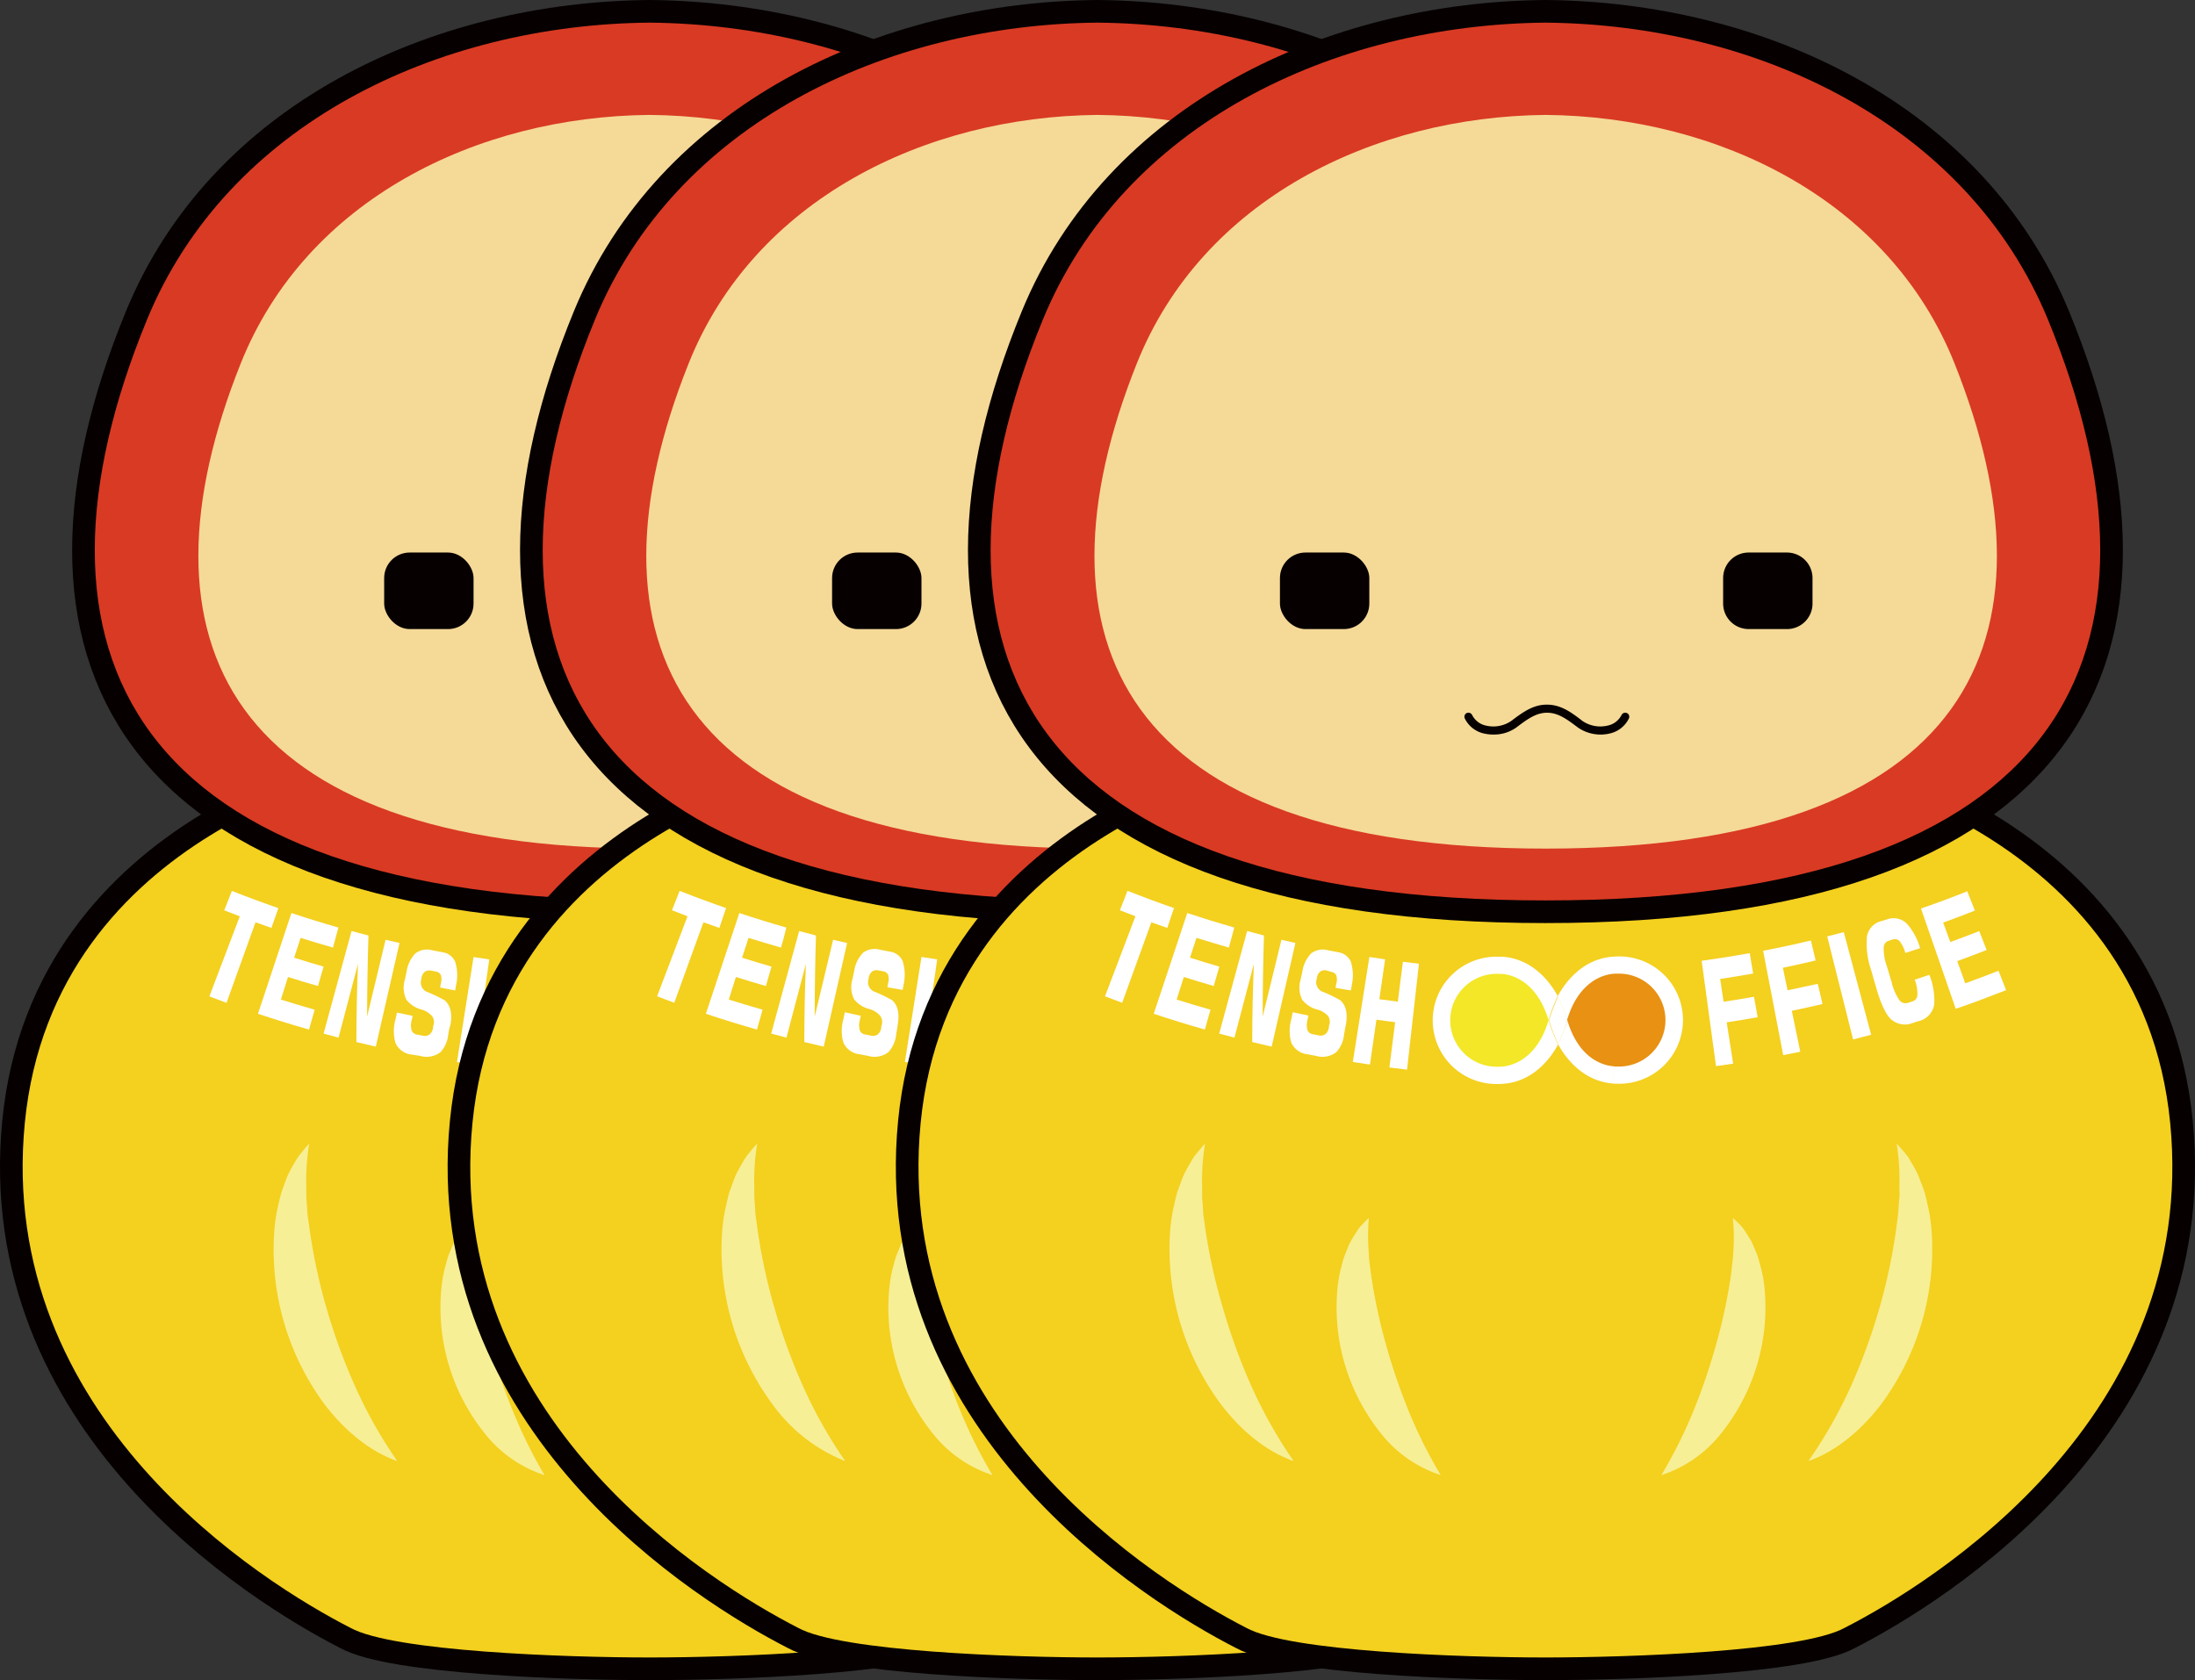 <svg xmlns="http://www.w3.org/2000/svg" viewBox="0 0 339.16 259.69"><rect x="0" y="0" width="339.16" height="259.69" fill="#333333" stroke="none"/><defs><style>.cls-1,.cls-5{fill:#060001;}.cls-1{stroke:#060001;stroke-linecap:round;stroke-linejoin:round;stroke-width:7px;}.cls-2{fill:#f4d01f;}.cls-3{fill:#d93a23;}.cls-4{fill:#f5d997;}.cls-6{fill:#f7ef95;}.cls-7{fill:#fff;}.cls-8{fill:#f3e727;}.cls-9{fill:#e89112;}</style></defs><g id="レイヤー_2" data-name="レイヤー 2"><g id="レイヤー_1-2" data-name="レイヤー 1"><g id="office_3"><path class="cls-1" d="M196.91,173.59c-4.42-45.51-53.79-54.69-53.79-54.69H57.63s-49.38,9.18-53.8,54.69,36.66,71,50.3,78c6.63,3.67,33.35,4.59,46.24,4.59s39.62-.92,46.25-4.59C160.25,244.62,201.34,219.11,196.91,173.59Z"/><path class="cls-2" d="M196.91,173.59c-4.42-45.51-53.79-54.69-53.79-54.69H57.63s-49.38,9.18-53.8,54.69,36.66,71,50.3,78c6.63,3.67,33.35,4.59,46.24,4.59s39.62-.92,46.25-4.59C160.25,244.62,201.34,219.11,196.91,173.59Z"/><path class="cls-1" d="M178,49.44C165.62,19.17,133.16,3.8,100.37,3.5,67.59,3.8,35.13,19.17,22.7,49.44c-20.91,50.92-3.19,89.73,77.67,89.73S199,100.36,178,49.44Z"/><path class="cls-3" d="M178,49.44C165.62,19.17,133.16,3.8,100.37,3.5,67.59,3.8,35.13,19.17,22.7,49.44c-20.91,50.92-3.19,89.73,77.67,89.73S199,100.36,178,49.44Z"/><path class="cls-4" d="M163.55,56.16C153.44,30.86,127,18,100.37,17.76,73.71,18,47.31,30.86,37.2,56.16c-17,42.56-2.6,75,63.17,75S180.55,98.72,163.55,56.16Z"/><path class="cls-5" d="M92.27,113.53a6.07,6.07,0,0,1-1.35-.15,4.35,4.35,0,0,1-3-2.32.62.62,0,0,1,.28-.84.63.63,0,0,1,.84.28,3.14,3.14,0,0,0,2.21,1.66,4.89,4.89,0,0,0,3.84-.73c1.94-1.48,3.47-2.52,5.5-2.52s3.56,1,5.5,2.52a4.9,4.9,0,0,0,3.85.73,3.13,3.13,0,0,0,2.2-1.66.63.63,0,0,1,1.13.56,4.37,4.37,0,0,1-3,2.32,6.15,6.15,0,0,1-4.89-.95c-1.8-1.37-3.1-2.27-4.74-2.27s-2.94.9-4.74,2.27A5.94,5.94,0,0,1,92.27,113.53Z"/><rect class="cls-5" x="59.36" y="85.4" width="13.81" height="11.83" rx="3.94"/><path class="cls-5" d="M131.78,85.4h5.92a3.95,3.95,0,0,1,3.95,3.95v3.94a3.94,3.94,0,0,1-3.94,3.94h-5.92a3.95,3.95,0,0,1-3.95-3.95V89.35A3.94,3.94,0,0,1,131.78,85.4Z"/><path class="cls-6" d="M47.78,176.76a34.62,34.62,0,0,0-.45,6.71c0,.55,0,1.07,0,1.62l.13,1.61c0,1.05.24,2.13.36,3.18a87.28,87.28,0,0,0,2.67,12.43,90.87,90.87,0,0,0,4.37,11.94,71.21,71.21,0,0,0,6.53,11.58c-4.52-1.6-8.28-4.93-11.21-8.73A40.27,40.27,0,0,1,42.4,190a25.76,25.76,0,0,1,.56-3.59c.14-.6.27-1.19.43-1.77s.39-1.16.59-1.73.42-1.14.69-1.68.58-1.08.89-1.6l.46-.77.57-.72C47,177.63,47.37,177.18,47.78,176.76Z"/><path class="cls-6" d="M73.09,188.24a31.75,31.75,0,0,0,0,5.5c0,.86.15,1.73.25,2.58s.26,1.7.38,2.54A88.68,88.68,0,0,0,76,208.75a91.63,91.63,0,0,0,3.35,9.59A74.35,74.35,0,0,0,84.14,228a19.45,19.45,0,0,1-9.52-6.81,31,31,0,0,1-6.4-22.25,19.84,19.84,0,0,1,.53-3c.14-.49.26-1,.4-1.45s.36-.95.55-1.41.37-.92.62-1.36.52-.88.8-1.29c.14-.21.27-.42.41-.62l.51-.57C72.4,188.92,72.73,188.56,73.09,188.24Z"/><path class="cls-6" d="M154.64,176.76c.41.42.79.87,1.19,1.33l.58.72.45.77c.31.52.6,1,.9,1.6s.45,1.11.68,1.68.45,1.15.6,1.73.28,1.17.42,1.77A24.36,24.36,0,0,1,160,190a40.13,40.13,0,0,1-7.82,27.15c-2.92,3.79-6.69,7.13-11.2,8.73a72.73,72.73,0,0,0,6.53-11.58,89.41,89.41,0,0,0,4.36-11.94,87.31,87.31,0,0,0,2.68-12.43c.12-1,.31-2.13.35-3.18l.14-1.61c.05-.55,0-1.07,0-1.62A34.65,34.65,0,0,0,154.64,176.76Z"/><path class="cls-6" d="M129.33,188.24c.37.32.7.68,1.06,1l.51.57c.14.2.27.41.41.62.28.41.53.85.8,1.29s.41.9.62,1.36.4.94.55,1.42.26,1,.39,1.44a19.86,19.86,0,0,1,.54,3,31,31,0,0,1-6.41,22.25,19.45,19.45,0,0,1-9.52,6.81,74.47,74.47,0,0,0,4.85-9.65,91.56,91.56,0,0,0,3.34-9.59,86.54,86.54,0,0,0,2.29-9.89c.12-.84.31-1.69.37-2.54s.23-1.72.25-2.58A30.78,30.78,0,0,0,129.33,188.24Z"/><path class="cls-7" d="M41.94,143.42l-2.46-.87Q37.23,148.77,35,155l-2.65-1q2.35-6.19,4.7-12.37l-2.4-.93,1.18-3q3.57,1.41,7.18,2.66C42.64,141.41,42.29,142.41,41.94,143.42Z"/><path class="cls-7" d="M51.45,146.46q-2.51-.72-5-1.5c-.32,1-.65,2-1,3.06,1.51.48,3,.94,4.55,1.38l-.87,3q-2.33-.66-4.63-1.4c-.37,1.16-.74,2.32-1.1,3.49,1.73.55,3.48,1.07,5.22,1.57l-.87,3.07c-2.65-.75-5.28-1.57-7.89-2.44q2.58-7.78,5.17-15.57,3.61,1.2,7.26,2.24C52,144.4,51.74,145.43,51.45,146.46Z"/><path class="cls-7" d="M58.07,161.77c-1-.23-2-.46-3-.71q0-6,.24-12.08-1.49,5.7-3,11.4L50,159.75l4.32-15.85,2.61.69q-.19,6.25-.21,12.54,1.43-5.94,2.86-11.88l2.15.5Z"/><path class="cls-7" d="M69.26,159.88a4.61,4.61,0,0,1-1.21,2.75,3.52,3.52,0,0,1-3.12.57L63.64,163a3.08,3.08,0,0,1-2.54-1.82,6.62,6.62,0,0,1,0-3.58c.08-.36.16-.73.23-1.1l2.42.51c0,.22-.09.45-.14.68a2.94,2.94,0,0,0,0,1.6,1.11,1.11,0,0,0,.92.63l.78.15a1.21,1.21,0,0,0,1.14-.25,1.74,1.74,0,0,0,.47-1c0-.14,0-.27.08-.4a1.7,1.7,0,0,0-.19-1.31A3.47,3.47,0,0,0,65,156a4.32,4.32,0,0,1-2.2-1.48,4.26,4.26,0,0,1-.23-3.16c.08-.39.17-.77.25-1.16a5.13,5.13,0,0,1,1.38-2.86,3,3,0,0,1,2.62-.46l1.51.29a2.5,2.5,0,0,1,2,1.48,7,7,0,0,1,.1,3.79c0,.22-.07.43-.11.65L68,152.63l.12-.66a2.21,2.21,0,0,0,0-1.26,1,1,0,0,0-.74-.54l-.74-.14a1.24,1.24,0,0,0-1,.17,1.53,1.53,0,0,0-.51.93l-.07.38a1.58,1.58,0,0,0,1.12,1.87,24.06,24.06,0,0,1,2.55,1.24c.87.77,1.17,2,.88,3.74C69.44,158.87,69.35,159.37,69.26,159.88Z"/><path class="cls-7" d="M79,165.32,76.27,165q.44-3.48.89-7c-1-.12-1.94-.25-2.9-.39-.33,2.31-.66,4.63-1,6.94l-2.65-.4q1.29-8.12,2.56-16.23l2.43.37q-.45,3.08-.88,6.16l2.84.38q.39-3.08.79-6.17,1.25.17,2.49.3Q79.91,157.15,79,165.32Z"/><path class="cls-7" d="M132.47,150.47q-2.53.45-5.1.84c.18,1.17.36,2.35.53,3.52,1.57-.23,3.14-.49,4.7-.77.19,1.06.38,2.11.56,3.16-1.59.29-3.18.55-4.78.79l1,6.39-2.65.38-2.22-16.28q3.73-.51,7.44-1.18C132.1,148.37,132.29,149.42,132.47,150.47Z"/><path class="cls-7" d="M142.13,148.45c-1.69.4-3.37.78-5.06,1.13l.72,3.48c1.56-.32,3.11-.66,4.66-1,.25,1,.49,2.08.74,3.12-1.58.37-3.16.72-4.75,1.05.44,2.11.87,4.22,1.31,6.33l-2.63.52Q135.56,155,134,146.93q3.7-.7,7.38-1.59C141.64,146.38,141.88,147.42,142.13,148.45Z"/><path class="cls-7" d="M150.7,159.93l-2.79.73-4-15.93c.85-.21,1.7-.44,2.55-.66Z"/><path class="cls-7" d="M159.7,150.67a10.63,10.63,0,0,1,.75,4.54,3.17,3.17,0,0,1-2.43,2.62l-.81.25a3.24,3.24,0,0,1-3.48-.58c-.83-.82-1.58-2.48-2.28-4.94-.24-.85-.48-1.7-.73-2.55a12.54,12.54,0,0,1-.66-5.34,3,3,0,0,1,2.32-2.33l.74-.23a2.89,2.89,0,0,1,3.14.7,9.79,9.79,0,0,1,2,3.74l-2.29.74a5,5,0,0,0-.88-1.83,1,1,0,0,0-1-.27l-.66.21a1.09,1.09,0,0,0-.79,1,8.42,8.42,0,0,0,.48,2.92c.26.85.51,1.69.76,2.54A8.37,8.37,0,0,0,155,154.6a1.16,1.16,0,0,0,1.31.41l.7-.22a1.06,1.06,0,0,0,.76-.92,5.86,5.86,0,0,0-.41-2.44C158.14,151.19,158.92,150.93,159.7,150.67Z"/><path class="cls-7" d="M166.74,140.74q-2.44,1-4.9,1.86c.36,1,.73,2,1.09,3,1.5-.54,3-1.11,4.47-1.69l1.15,2.92c-1.51.59-3,1.17-4.55,1.72.42,1.14.83,2.29,1.25,3.43q2.58-.93,5.13-1.94c.39,1,.78,2,1.18,3q-3.87,1.53-7.78,2.88-2.7-7.75-5.38-15.5,3.6-1.24,7.15-2.66Z"/><path class="cls-8" d="M101.09,157.79a8,8,0,1,1-8-8A8,8,0,0,1,101.09,157.79Z"/><path class="cls-9" d="M119.31,157.79a8,8,0,1,1-8-8A8,8,0,0,1,119.31,157.79Z"/><path class="cls-7" d="M103.76,157.67v0a25.67,25.67,0,0,1-1.41,3.68l0,.07c.68,1.23,3.33,5.78,8.7,6.06v-2.66C109.62,164.74,105.63,163.89,103.76,157.67Z"/><path class="cls-7" d="M111.51,147.84c-5.71,0-8.5,4.8-9.2,6.06l0,.07a26.1,26.1,0,0,1,1.41,3.69h0c2.29-7.61,7.75-7.17,7.75-7.17a7.18,7.18,0,1,1,0,14.35,4.72,4.72,0,0,1-.5,0v2.66h.5a9.84,9.84,0,1,0,0-19.67Z"/><path class="cls-7" d="M100.86,157.67h0a26.1,26.1,0,0,1,1.41-3.69l0-.07c-.68-1.23-3.35-5.79-8.74-6.05v2.65C95,150.6,99,151.42,100.86,157.67Z"/><path class="cls-7" d="M100.86,157.69v0c-2.29,7.62-7.76,7.18-7.76,7.18a7.18,7.18,0,1,1,0-14.35h.47v-2.65H93.1a9.84,9.84,0,1,0,0,19.67c5.71,0,8.5-4.8,9.21-6.07a.25.25,0,0,1,0-.07A25.67,25.67,0,0,1,100.86,157.69Z"/><path class="cls-7" d="M103.75,157.69v0h0a26.1,26.1,0,0,0-1.41-3.69l0-.07,0,.07a26.1,26.1,0,0,0-1.41,3.69h0v0a25.67,25.67,0,0,0,1.41,3.68.25.25,0,0,0,0,.07l0-.07A25.67,25.67,0,0,0,103.75,157.69Z"/><path class="cls-1" d="M266.12,173.59c-4.42-45.51-53.79-54.69-53.79-54.69H126.84S77.46,128.08,73,173.59s36.66,71,50.3,78c6.63,3.67,33.35,4.59,46.24,4.59s39.62-.92,46.25-4.59C229.46,244.62,270.55,219.11,266.12,173.59Z"/><path class="cls-2" d="M266.12,173.59c-4.42-45.51-53.79-54.69-53.79-54.69H126.84S77.46,128.08,73,173.59s36.66,71,50.3,78c6.63,3.67,33.35,4.59,46.24,4.59s39.62-.92,46.25-4.59C229.46,244.62,270.55,219.11,266.12,173.59Z"/><path class="cls-1" d="M247.25,49.44C234.82,19.17,202.37,3.8,169.58,3.5c-32.78.3-65.24,15.67-77.67,45.94-20.91,50.92-3.19,89.73,77.67,89.73S268.16,100.36,247.25,49.44Z"/><path class="cls-3" d="M247.25,49.44C234.82,19.17,202.37,3.8,169.58,3.5c-32.78.3-65.24,15.67-77.67,45.94-20.91,50.92-3.19,89.73,77.67,89.73S268.16,100.36,247.25,49.44Z"/><path class="cls-4" d="M232.75,56.16c-10.1-25.3-36.5-38.15-63.17-38.4-26.66.25-53.06,13.1-63.17,38.4-17,42.56-2.6,75,63.17,75S249.76,98.72,232.75,56.16Z"/><path class="cls-5" d="M161.48,113.53a6.07,6.07,0,0,1-1.35-.15,4.33,4.33,0,0,1-3-2.32.62.62,0,0,1,.28-.84.63.63,0,0,1,.84.28,3.13,3.13,0,0,0,2.2,1.66,4.9,4.9,0,0,0,3.85-.73c1.94-1.48,3.47-2.52,5.5-2.52s3.56,1,5.5,2.52a4.9,4.9,0,0,0,3.85.73,3.13,3.13,0,0,0,2.2-1.66.63.63,0,0,1,1.13.56,4.37,4.37,0,0,1-3.05,2.32,6.15,6.15,0,0,1-4.89-.95c-1.8-1.37-3.1-2.27-4.74-2.27s-2.94.9-4.74,2.27A5.94,5.94,0,0,1,161.48,113.53Z"/><rect class="cls-5" x="128.57" y="85.4" width="13.81" height="11.83" rx="3.94"/><path class="cls-5" d="M201,85.4h5.92a3.95,3.95,0,0,1,3.95,3.95v3.94a3.94,3.94,0,0,1-3.94,3.94H201A3.95,3.95,0,0,1,197,93.29V89.35A3.94,3.94,0,0,1,201,85.4Z"/><path class="cls-6" d="M117,176.76a34.62,34.62,0,0,0-.45,6.71c0,.55,0,1.07,0,1.62l.13,1.61c0,1.06.24,2.13.35,3.18a88.71,88.71,0,0,0,2.68,12.43,90.87,90.87,0,0,0,4.37,11.94,71.21,71.21,0,0,0,6.53,11.58,25.26,25.26,0,0,1-11.21-8.73A40.27,40.27,0,0,1,111.61,190a25.76,25.76,0,0,1,.56-3.59c.14-.6.27-1.19.42-1.77s.4-1.16.6-1.73.42-1.14.69-1.68.58-1.08.89-1.6l.46-.77.57-.72C116.21,177.63,116.58,177.18,117,176.76Z"/><path class="cls-6" d="M142.3,188.24a31.75,31.75,0,0,0-.05,5.5c0,.86.15,1.73.25,2.58s.26,1.7.38,2.54a88.68,88.68,0,0,0,2.28,9.89,93.91,93.91,0,0,0,3.34,9.59,75.76,75.76,0,0,0,4.85,9.65,19.45,19.45,0,0,1-9.52-6.81,31,31,0,0,1-6.4-22.25,19.84,19.84,0,0,1,.53-3c.14-.49.26-1,.4-1.45s.36-.95.55-1.41.37-.92.62-1.36.52-.88.8-1.29c.13-.21.26-.42.41-.62l.51-.57C141.61,188.92,141.93,188.56,142.3,188.24Z"/><path class="cls-6" d="M223.85,176.76c.41.42.78.87,1.19,1.33l.58.72.45.77c.31.52.6,1,.9,1.6s.45,1.11.68,1.68.44,1.15.6,1.73.28,1.17.42,1.77a25.76,25.76,0,0,1,.56,3.59,40.27,40.27,0,0,1-7.82,27.15c-2.92,3.79-6.69,7.13-11.2,8.73a72.73,72.73,0,0,0,6.53-11.58,90.82,90.82,0,0,0,4.36-11.94,87.31,87.31,0,0,0,2.68-12.43c.12-1,.31-2.13.35-3.18l.14-1.61c0-.55,0-1.07,0-1.62A34.62,34.62,0,0,0,223.85,176.76Z"/><path class="cls-6" d="M198.54,188.24c.37.32.7.68,1.06,1l.51.57c.14.2.27.41.41.62.28.41.53.85.8,1.29s.41.9.62,1.36.4.94.54,1.42.27,1,.4,1.44a19.86,19.86,0,0,1,.54,3A31,31,0,0,1,197,221.18a19.45,19.45,0,0,1-9.52,6.81,74.47,74.47,0,0,0,4.85-9.65,91.56,91.56,0,0,0,3.34-9.59,86.54,86.54,0,0,0,2.29-9.89c.12-.84.3-1.69.37-2.54s.23-1.72.25-2.58A30.78,30.78,0,0,0,198.54,188.24Z"/><path class="cls-7" d="M111.15,143.42l-2.46-.87q-2.25,6.22-4.51,12.44l-2.65-1q2.35-6.19,4.7-12.37l-2.4-.93c.39-1,.78-2,1.18-3q3.57,1.41,7.18,2.66Z"/><path class="cls-7" d="M120.66,146.46c-1.67-.48-3.34-1-5-1.5-.33,1-.65,2-1,3.06,1.51.48,3,.94,4.55,1.38l-.87,3q-2.32-.66-4.63-1.4c-.37,1.16-.74,2.32-1.1,3.49,1.73.55,3.48,1.07,5.22,1.57l-.87,3.07c-2.65-.75-5.28-1.57-7.89-2.44q2.58-7.78,5.17-15.57,3.61,1.2,7.26,2.24C121.24,144.4,121,145.43,120.66,146.46Z"/><path class="cls-7" d="M127.28,161.77c-1-.23-2-.46-3-.71q0-6,.24-12.08-1.48,5.7-3,11.4l-2.36-.63,4.32-15.85c.87.24,1.73.47,2.6.69q-.19,6.25-.2,12.54l2.85-11.88,2.16.5Z"/><path class="cls-7" d="M138.47,159.88a4.67,4.67,0,0,1-1.21,2.75,3.52,3.52,0,0,1-3.12.57l-1.3-.25a3.08,3.08,0,0,1-2.53-1.82,6.52,6.52,0,0,1,0-3.58c.08-.36.15-.73.23-1.1L133,157c-.05.22-.1.45-.14.68a2.94,2.94,0,0,0,0,1.6,1.11,1.11,0,0,0,.92.63l.78.15a1.21,1.21,0,0,0,1.14-.25,1.74,1.74,0,0,0,.47-1c0-.14,0-.27.08-.4A1.7,1.7,0,0,0,136,157a3.46,3.46,0,0,0-1.85-1.09,4.33,4.33,0,0,1-2.19-1.48,4.26,4.26,0,0,1-.23-3.16c.08-.39.17-.77.25-1.16a5.13,5.13,0,0,1,1.38-2.86,3,3,0,0,1,2.62-.46l1.5.29a2.52,2.52,0,0,1,2,1.48,7,7,0,0,1,.1,3.79c0,.22-.07.43-.11.65l-2.36-.41.12-.66a2.21,2.21,0,0,0,0-1.26,1,1,0,0,0-.75-.54l-.73-.14a1.24,1.24,0,0,0-1,.17,1.53,1.53,0,0,0-.51.93l-.08.38a1.58,1.58,0,0,0,1.13,1.87,22.33,22.33,0,0,1,2.54,1.24c.88.77,1.18,2,.89,3.74C138.65,158.87,138.56,159.37,138.47,159.88Z"/><path class="cls-7" d="M148.2,165.32l-2.72-.33c.29-2.32.59-4.64.88-7-1-.12-1.93-.25-2.89-.39-.33,2.31-.67,4.63-1,6.94l-2.65-.4q1.27-8.12,2.56-16.23l2.43.37c-.3,2.05-.59,4.1-.89,6.16l2.85.38q.39-3.08.79-6.17,1.24.17,2.49.3Q149.12,157.15,148.2,165.32Z"/><path class="cls-7" d="M201.68,150.47q-2.53.45-5.1.84c.18,1.17.35,2.35.53,3.52,1.57-.23,3.14-.49,4.7-.77.19,1.06.38,2.11.56,3.16-1.59.29-3.18.55-4.78.79l1,6.39-2.65.38-2.22-16.28q3.72-.51,7.44-1.18C201.31,148.37,201.49,149.42,201.68,150.47Z"/><path class="cls-7" d="M211.34,148.45c-1.69.4-3.37.78-5.06,1.13l.72,3.48c1.56-.32,3.11-.66,4.66-1,.25,1,.49,2.08.73,3.12-1.57.37-3.16.72-4.74,1.05.44,2.11.87,4.22,1.31,6.33l-2.64.52q-1.55-8.06-3.1-16.13,3.71-.7,7.38-1.59C210.84,146.38,211.09,147.42,211.34,148.45Z"/><path class="cls-7" d="M219.91,159.93l-2.79.73q-2-8-4-15.93c.86-.21,1.71-.44,2.56-.66Z"/><path class="cls-7" d="M228.91,150.67a10.63,10.63,0,0,1,.75,4.54,3.17,3.17,0,0,1-2.43,2.62l-.81.25a3.24,3.24,0,0,1-3.48-.58c-.83-.82-1.58-2.48-2.28-4.94-.24-.85-.49-1.7-.73-2.55a12.54,12.54,0,0,1-.66-5.34,3,3,0,0,1,2.32-2.33l.74-.23a2.89,2.89,0,0,1,3.14.7,9.79,9.79,0,0,1,2,3.74l-2.29.74a4.94,4.94,0,0,0-.89-1.83,1,1,0,0,0-1-.27l-.66.21a1.09,1.09,0,0,0-.79,1,8.42,8.42,0,0,0,.48,2.92c.26.85.51,1.69.76,2.54a8.16,8.16,0,0,0,1.19,2.73,1.16,1.16,0,0,0,1.31.41l.7-.22a1.06,1.06,0,0,0,.76-.92,5.86,5.86,0,0,0-.41-2.44C227.35,151.19,228.13,150.93,228.91,150.67Z"/><path class="cls-7" d="M236,140.74c-1.63.64-3.27,1.26-4.9,1.86.36,1,.72,2,1.09,3,1.49-.54,3-1.11,4.47-1.69l1.15,2.92c-1.51.59-3,1.17-4.55,1.72.41,1.14.83,2.29,1.25,3.43q2.56-.93,5.13-1.94l1.17,3c-2.57,1-5.17,2-7.77,2.88q-2.7-7.75-5.38-15.5,3.6-1.24,7.15-2.66Z"/><path class="cls-8" d="M170.3,157.79a8,8,0,1,1-8-8A8,8,0,0,1,170.3,157.79Z"/><path class="cls-9" d="M188.52,157.79a8,8,0,1,1-8-8A8,8,0,0,1,188.52,157.79Z"/><path class="cls-7" d="M173,157.67v0a25.67,25.67,0,0,1-1.41,3.68l0,.07c.68,1.23,3.33,5.78,8.7,6.06v-2.66C178.82,164.74,174.84,163.89,173,157.67Z"/><path class="cls-7" d="M180.72,147.84c-5.71,0-8.5,4.8-9.2,6.06l0,.07a26.1,26.1,0,0,1,1.41,3.69h0c2.29-7.61,7.76-7.17,7.76-7.17a7.18,7.18,0,1,1,0,14.35,4.72,4.72,0,0,1-.5,0v2.66h.5a9.84,9.84,0,1,0,0-19.67Z"/><path class="cls-7" d="M170.06,157.67h0a26.1,26.1,0,0,1,1.41-3.69l0-.07c-.68-1.23-3.35-5.79-8.74-6.05v2.65C164.16,150.6,168.18,151.42,170.06,157.67Z"/><path class="cls-7" d="M170.07,157.69a0,0,0,0,1,0,0c-2.28,7.62-7.75,7.18-7.75,7.18a7.18,7.18,0,1,1,0-14.35h.47v-2.65h-.47a9.84,9.84,0,1,0,0,19.67c5.71,0,8.5-4.8,9.21-6.07a.25.25,0,0,1,0-.07A25.67,25.67,0,0,1,170.07,157.69Z"/><path class="cls-7" d="M173,157.69v0h0a26.1,26.1,0,0,0-1.41-3.69l0-.07,0,.07a26.1,26.1,0,0,0-1.41,3.69h0a0,0,0,0,0,0,0,25.67,25.67,0,0,0,1.41,3.68.25.25,0,0,0,0,.07l0-.07A25.67,25.67,0,0,0,173,157.69Z"/><path class="cls-1" d="M335.33,173.59c-4.42-45.51-53.79-54.69-53.79-54.69H196.05s-49.38,9.18-53.8,54.69,36.66,71,50.3,78c6.63,3.67,33.34,4.59,46.24,4.59s39.61-.92,46.25-4.59C298.67,244.62,339.76,219.11,335.33,173.59Z"/><path class="cls-2" d="M335.33,173.59c-4.42-45.51-53.79-54.69-53.79-54.69H196.05s-49.38,9.18-53.8,54.69,36.66,71,50.3,78c6.63,3.67,33.34,4.59,46.24,4.59s39.61-.92,46.25-4.59C298.67,244.62,339.76,219.11,335.33,173.59Z"/><path class="cls-1" d="M316.46,49.44C304,19.17,271.58,3.8,238.79,3.5c-32.78.3-65.24,15.67-77.67,45.94-20.91,50.92-3.19,89.73,77.67,89.73S337.37,100.36,316.46,49.44Z"/><path class="cls-3" d="M316.46,49.44C304,19.17,271.58,3.8,238.79,3.5c-32.78.3-65.24,15.67-77.67,45.94-20.91,50.92-3.19,89.73,77.67,89.73S337.37,100.36,316.46,49.44Z"/><path class="cls-4" d="M302,56.16c-10.1-25.3-36.51-38.15-63.17-38.4-26.66.25-53.06,13.1-63.17,38.4-17,42.56-2.6,75,63.17,75S319,98.72,302,56.16Z"/><path class="cls-5" d="M230.69,113.53a6.07,6.07,0,0,1-1.35-.15,4.33,4.33,0,0,1-3-2.32.63.63,0,0,1,.27-.84.64.64,0,0,1,.85.28,3.13,3.13,0,0,0,2.2,1.66,4.91,4.91,0,0,0,3.85-.73c1.94-1.48,3.47-2.52,5.5-2.52s3.56,1,5.5,2.52a4.89,4.89,0,0,0,3.84.73,3.12,3.12,0,0,0,2.21-1.66.63.63,0,0,1,.84-.28.62.62,0,0,1,.28.84,4.33,4.33,0,0,1-3,2.32,6.15,6.15,0,0,1-4.89-.95c-1.8-1.37-3.1-2.27-4.74-2.27s-2.94.9-4.74,2.27A5.94,5.94,0,0,1,230.69,113.53Z"/><rect class="cls-5" x="197.77" y="85.4" width="13.81" height="11.83" rx="3.94"/><path class="cls-5" d="M270.19,85.4h5.92a3.95,3.95,0,0,1,3.95,3.95v3.94a3.94,3.94,0,0,1-3.94,3.94h-5.92a3.95,3.95,0,0,1-3.95-3.95V89.35A3.94,3.94,0,0,1,270.19,85.4Z"/><path class="cls-6" d="M186.2,176.76a34.62,34.62,0,0,0-.45,6.71c0,.55,0,1.07,0,1.62l.13,1.61c0,1.06.24,2.13.35,3.18A88.71,88.71,0,0,0,189,202.31a92.28,92.28,0,0,0,4.36,11.94,72.73,72.73,0,0,0,6.53,11.58c-4.51-1.6-8.28-4.93-11.2-8.73A40.27,40.27,0,0,1,180.82,190a25.76,25.76,0,0,1,.56-3.59c.14-.6.27-1.19.42-1.77s.4-1.16.6-1.73.41-1.14.69-1.68.58-1.08.89-1.6l.45-.77.58-.72C185.42,177.63,185.79,177.18,186.2,176.76Z"/><path class="cls-6" d="M211.51,188.24a30.78,30.78,0,0,0,0,5.5c0,.86.15,1.73.25,2.58s.26,1.7.38,2.54a86.51,86.51,0,0,0,2.28,9.89,93.91,93.91,0,0,0,3.34,9.59,74.47,74.47,0,0,0,4.85,9.65,19.45,19.45,0,0,1-9.52-6.81,31.11,31.11,0,0,1-6.41-22.25,21.24,21.24,0,0,1,.54-3c.13-.49.25-1,.4-1.45s.36-.95.54-1.41.38-.92.63-1.36.52-.88.8-1.29c.13-.21.26-.42.41-.62l.51-.57C210.82,188.92,211.14,188.56,211.51,188.24Z"/><path class="cls-6" d="M293.06,176.76c.41.42.78.87,1.19,1.33l.57.72.46.77c.31.52.6,1,.89,1.6s.46,1.11.69,1.68.44,1.15.6,1.73.28,1.17.42,1.77a25.76,25.76,0,0,1,.56,3.59,40.27,40.27,0,0,1-7.82,27.15c-2.92,3.79-6.69,7.13-11.2,8.73A72.73,72.73,0,0,0,286,214.25a92.28,92.28,0,0,0,4.36-11.94A88.71,88.71,0,0,0,293,189.88c.11-1,.31-2.13.35-3.18l.13-1.61c.06-.55,0-1.07,0-1.62A34.62,34.62,0,0,0,293.06,176.76Z"/><path class="cls-6" d="M267.75,188.24c.37.32.7.68,1.06,1l.51.57c.14.2.27.41.41.62.27.41.53.85.8,1.29s.41.9.62,1.36.4.94.54,1.42.27,1,.4,1.44a19.86,19.86,0,0,1,.54,3,31.11,31.11,0,0,1-6.41,22.25A19.45,19.45,0,0,1,256.7,228a74.47,74.47,0,0,0,4.85-9.65,93.91,93.91,0,0,0,3.34-9.59,86.54,86.54,0,0,0,2.29-9.89c.12-.84.3-1.69.37-2.54s.23-1.72.25-2.58A30.78,30.78,0,0,0,267.75,188.24Z"/><path class="cls-7" d="M180.36,143.42l-2.46-.87q-2.25,6.22-4.51,12.44l-2.65-1q2.35-6.19,4.7-12.37l-2.4-.93,1.17-3c2.39.94,4.78,1.83,7.19,2.66C181.05,141.41,180.7,142.41,180.36,143.42Z"/><path class="cls-7" d="M189.87,146.46c-1.67-.48-3.34-1-5-1.5-.33,1-.65,2-1,3.06,1.51.48,3,.94,4.54,1.38l-.87,3q-2.31-.66-4.62-1.4l-1.11,3.49q2.61.83,5.23,1.57l-.87,3.07c-2.65-.75-5.28-1.57-7.9-2.44q2.59-7.78,5.18-15.57,3.62,1.2,7.26,2.24C190.45,144.4,190.16,145.43,189.87,146.46Z"/><path class="cls-7" d="M196.49,161.77c-1-.23-2-.46-3-.71q0-6,.25-12.08-1.49,5.7-3,11.4l-2.36-.63,4.32-15.85c.87.24,1.73.47,2.6.69q-.19,6.25-.2,12.54L198,145.25l2.16.5Z"/><path class="cls-7" d="M207.68,159.88a4.67,4.67,0,0,1-1.21,2.75,3.52,3.52,0,0,1-3.12.57l-1.3-.25a3.08,3.08,0,0,1-2.53-1.82,6.52,6.52,0,0,1,0-3.58c.07-.36.15-.73.23-1.1l2.42.51c-.05.22-.1.45-.14.68a2.94,2.94,0,0,0,0,1.6,1.11,1.11,0,0,0,.92.63l.78.15a1.21,1.21,0,0,0,1.14-.25,1.8,1.8,0,0,0,.47-1c0-.14,0-.27.07-.4a1.66,1.66,0,0,0-.18-1.31A3.46,3.46,0,0,0,203.4,156a4.33,4.33,0,0,1-2.19-1.48,4.21,4.21,0,0,1-.23-3.16c.08-.39.16-.77.25-1.16a5.13,5.13,0,0,1,1.38-2.86,3,3,0,0,1,2.62-.46l1.5.29a2.54,2.54,0,0,1,2,1.48,7.11,7.11,0,0,1,.1,3.79c0,.22-.07.43-.11.65l-2.36-.41.12-.66a2.21,2.21,0,0,0,0-1.26,1,1,0,0,0-.75-.54L205,150a1.22,1.22,0,0,0-1,.17,1.44,1.44,0,0,0-.51.93l-.08.38a1.58,1.58,0,0,0,1.13,1.87,22.33,22.33,0,0,1,2.54,1.24c.88.77,1.18,2,.89,3.74C207.85,158.87,207.77,159.37,207.68,159.88Z"/><path class="cls-7" d="M217.41,165.32l-2.73-.33q.45-3.48.89-7c-1-.12-1.93-.25-2.89-.39-.33,2.31-.67,4.63-1,6.94l-2.65-.4q1.28-8.12,2.56-16.23l2.43.37c-.3,2.05-.59,4.1-.89,6.16l2.85.38q.39-3.08.79-6.17c.82.11,1.65.21,2.48.3Q218.33,157.15,217.41,165.32Z"/><path class="cls-7" d="M270.89,150.47c-1.69.3-3.4.58-5.1.84.18,1.17.35,2.35.53,3.52,1.57-.23,3.14-.49,4.7-.77.19,1.06.38,2.11.56,3.16-1.59.29-3.18.55-4.78.79l1,6.39-2.65.38-2.22-16.28q3.72-.51,7.44-1.18C270.52,148.37,270.7,149.42,270.89,150.47Z"/><path class="cls-7" d="M280.54,148.45c-1.68.4-3.36.78-5.06,1.13.24,1.16.49,2.32.73,3.48,1.55-.32,3.11-.66,4.66-1,.25,1,.49,2.08.73,3.12-1.57.37-3.16.72-4.74,1.05q.64,3.16,1.31,6.33l-2.64.52q-1.54-8.06-3.1-16.13c2.46-.47,4.93-1,7.38-1.59C280.05,146.38,280.3,147.42,280.54,148.45Z"/><path class="cls-7" d="M289.12,159.93l-2.79.73q-2-8-4-15.93c.86-.21,1.71-.44,2.56-.66Z"/><path class="cls-7" d="M298.12,150.67a10.79,10.79,0,0,1,.75,4.54,3.17,3.17,0,0,1-2.43,2.62l-.81.25a3.24,3.24,0,0,1-3.48-.58c-.83-.82-1.58-2.48-2.28-4.94-.25-.85-.49-1.7-.73-2.55a12.54,12.54,0,0,1-.66-5.34,3,3,0,0,1,2.31-2.33l.75-.23a2.9,2.9,0,0,1,3.14.7,9.66,9.66,0,0,1,2,3.74l-2.28.74a4.94,4.94,0,0,0-.89-1.83,1,1,0,0,0-1-.27l-.66.21a1.09,1.09,0,0,0-.79,1,8,8,0,0,0,.48,2.92c.26.85.51,1.69.76,2.54a8.16,8.16,0,0,0,1.19,2.73,1.16,1.16,0,0,0,1.31.41l.7-.22a1.06,1.06,0,0,0,.76-.92,5.86,5.86,0,0,0-.41-2.44C296.56,151.19,297.34,150.93,298.12,150.67Z"/><path class="cls-7" d="M305.15,140.74c-1.62.64-3.26,1.26-4.9,1.86.37,1,.73,2,1.1,3,1.49-.54,3-1.11,4.47-1.69l1.14,2.92c-1.51.59-3,1.17-4.54,1.72l1.24,3.43q2.58-.93,5.14-1.94l1.17,3c-2.57,1-5.17,2-7.78,2.88l-5.37-15.5q3.6-1.24,7.15-2.66C304.37,138.75,304.76,139.74,305.15,140.74Z"/><path class="cls-8" d="M239.51,157.79a8,8,0,1,1-8-8A8,8,0,0,1,239.51,157.79Z"/><path class="cls-9" d="M257.73,157.79a8,8,0,1,1-8-8A8,8,0,0,1,257.73,157.79Z"/><path class="cls-7" d="M242.17,157.67v0a27,27,0,0,1-1.41,3.68.25.25,0,0,1,0,.07c.68,1.23,3.34,5.78,8.71,6.06v-2.66C248,164.74,244,163.89,242.17,157.67Z"/><path class="cls-7" d="M249.93,147.84c-5.71,0-8.5,4.8-9.21,6.06l0,.07a27.48,27.48,0,0,1,1.41,3.69h0c2.29-7.61,7.76-7.17,7.76-7.17a7.18,7.18,0,1,1,0,14.35,4.72,4.72,0,0,1-.5,0v2.66h.5a9.84,9.84,0,1,0,0-19.67Z"/><path class="cls-7" d="M239.27,157.67h0a27,27,0,0,1,1.4-3.69.16.16,0,0,0,0-.07c-.68-1.23-3.34-5.79-8.73-6.05v2.65C233.37,150.6,237.39,151.42,239.27,157.67Z"/><path class="cls-7" d="M239.28,157.69a0,0,0,0,1,0,0c-2.28,7.62-7.75,7.18-7.75,7.18a7.18,7.18,0,1,1,0-14.35H232v-2.65h-.47a9.84,9.84,0,1,0,0,19.67c5.71,0,8.5-4.8,9.2-6.07a.25.25,0,0,0,0-.07A26.5,26.5,0,0,1,239.28,157.69Z"/><path class="cls-7" d="M242.17,157.69v0h0a27.48,27.48,0,0,0-1.41-3.69l0-.07a.16.16,0,0,1,0,.07,27,27,0,0,0-1.4,3.69h0a0,0,0,0,0,0,0,26.5,26.5,0,0,0,1.4,3.68.25.25,0,0,1,0,.07.25.25,0,0,0,0-.07A27,27,0,0,0,242.17,157.69Z"/></g></g></g></svg>